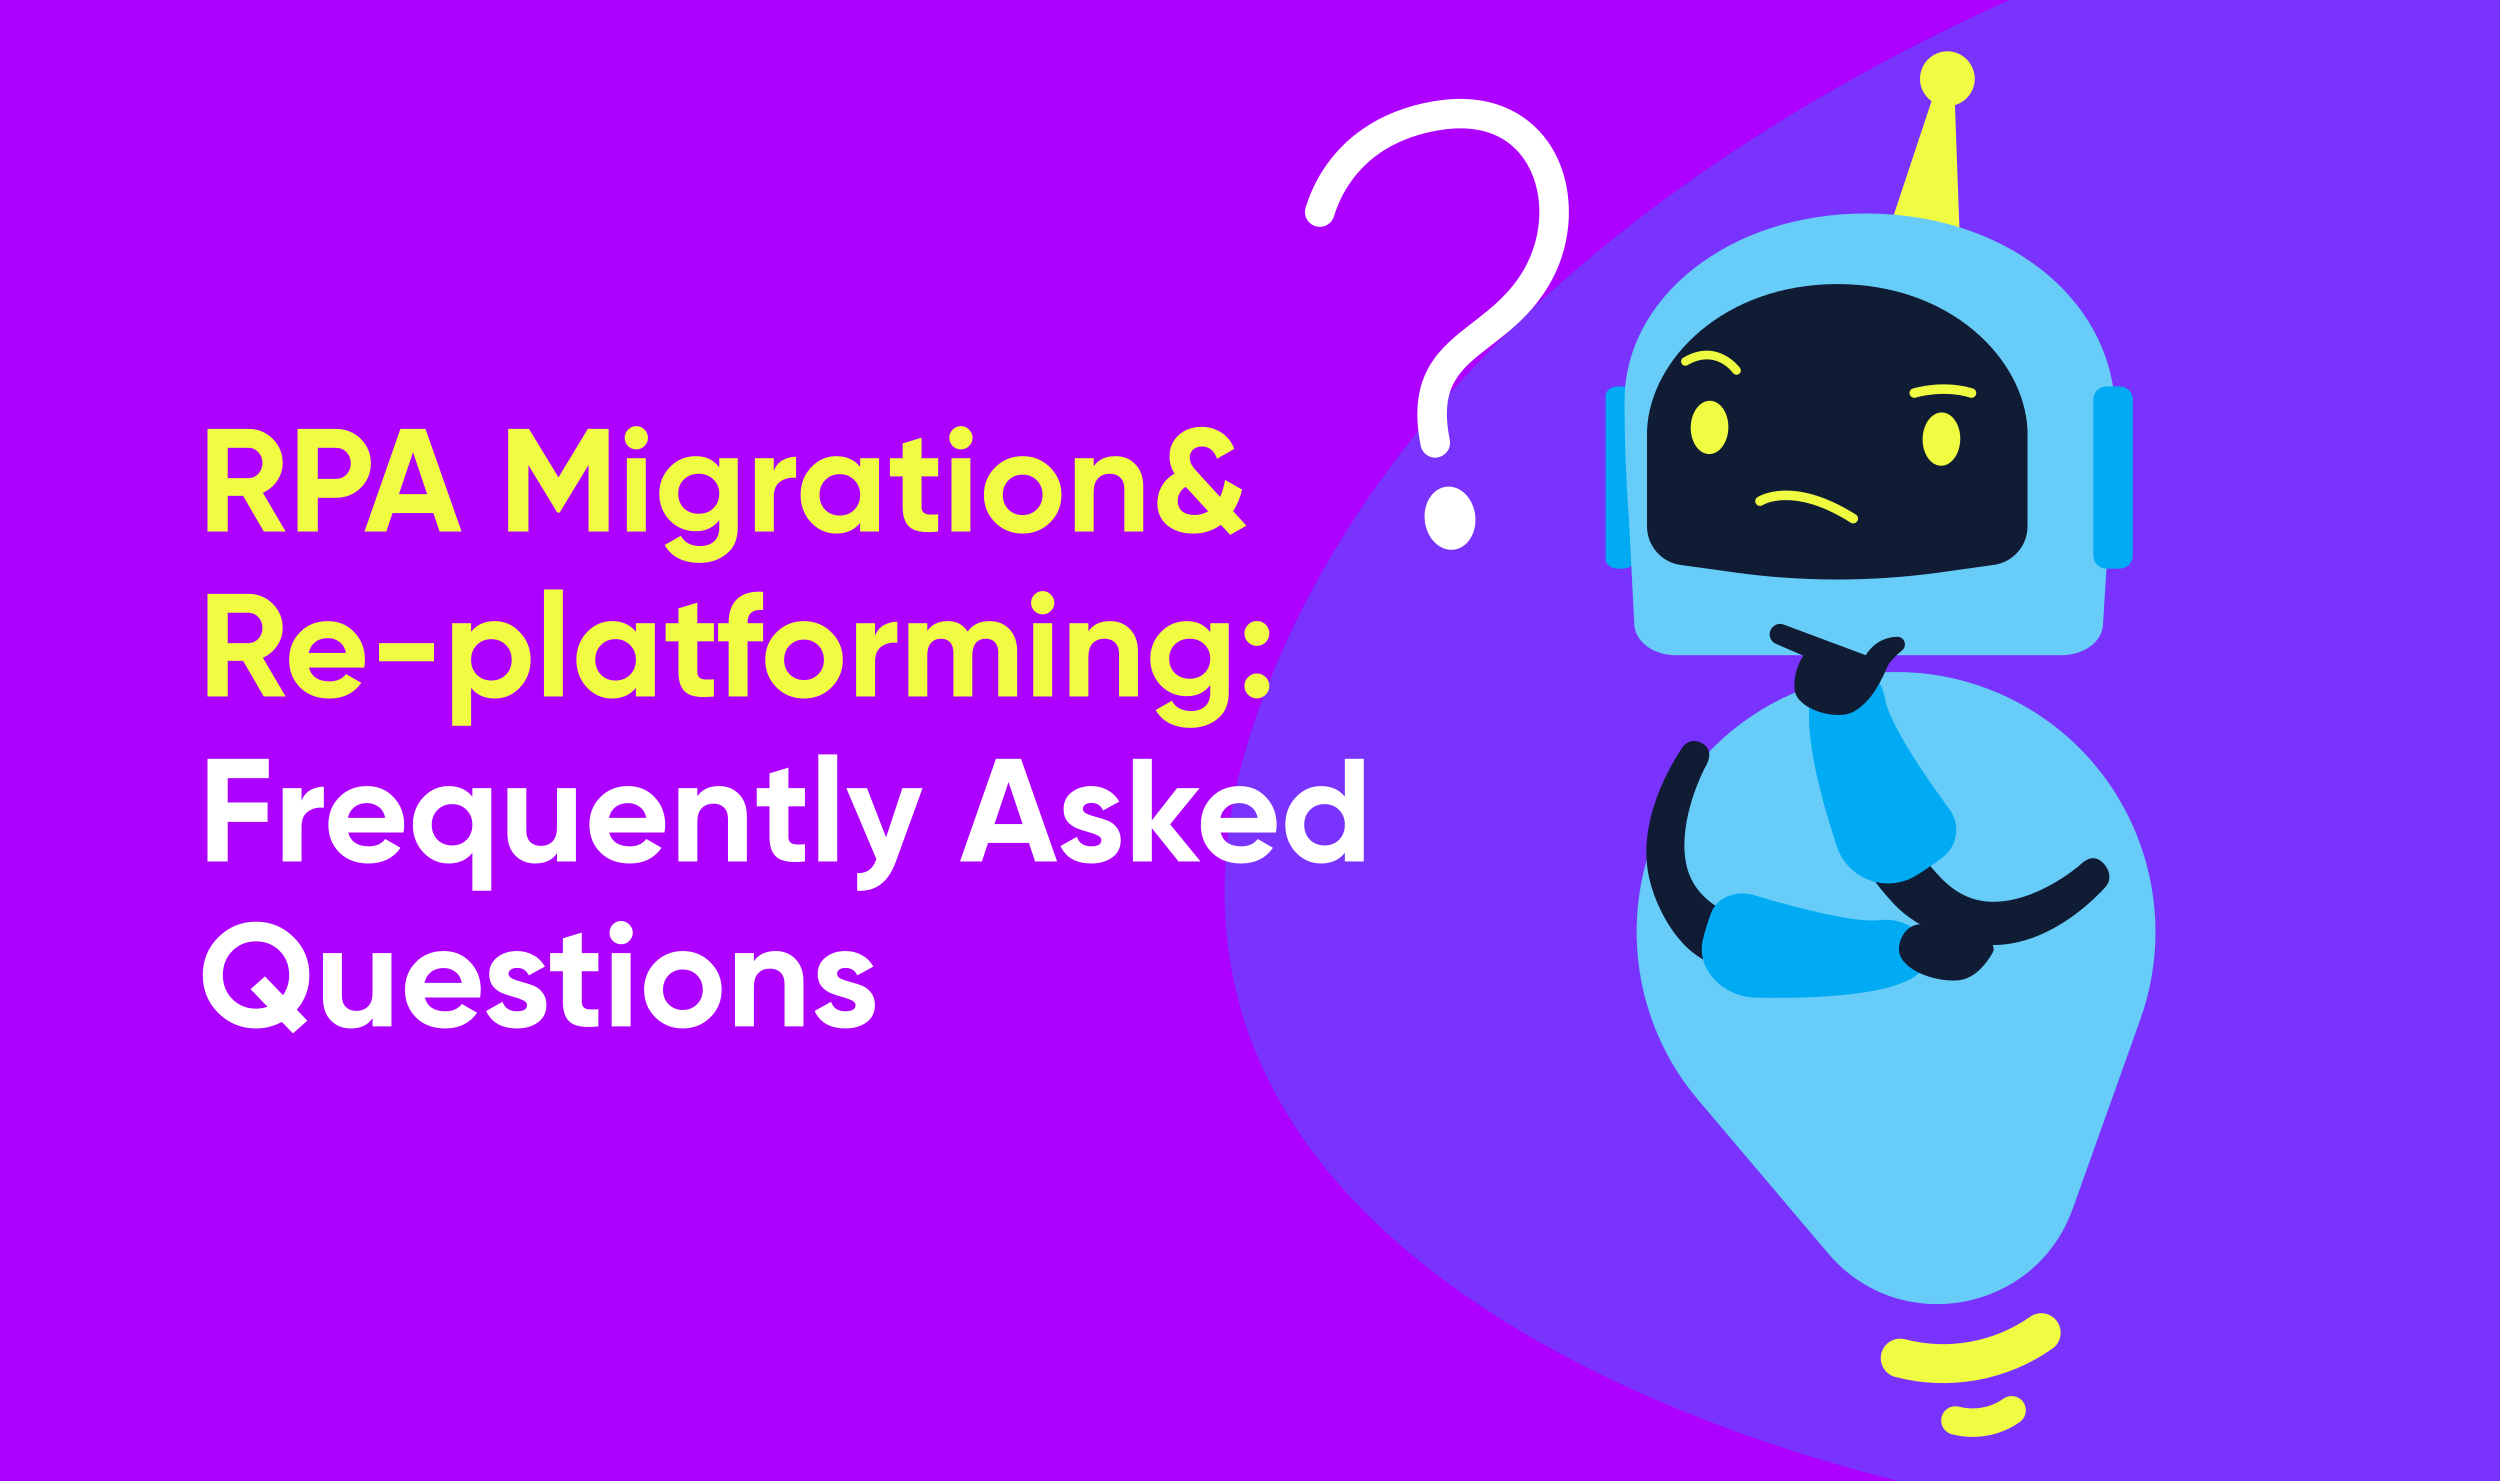 <svg width="682" height="404" viewBox="0 0 682 404" fill="none" xmlns="http://www.w3.org/2000/svg">
<rect x="0" y="0" width="682" height="404" fill="#333333" stroke="none"/>
<g clip-path="url(#clip0_194_29816)">
<rect width="682" height="404" fill="#AD00FF"/>
<path opacity="0.3" d="M344.5 190.5C400.5 42.1 592.833 -27 682 -43V414H570C471.5 401.333 288.5 338.9 344.5 190.5Z" fill="#01ABF4"/>
<path d="M71.96 145L66.32 135.28H62.12V145H56.6V117H67.8C70.387 117 72.587 117.907 74.4 119.72C76.213 121.533 77.12 123.72 77.12 126.28C77.12 128.013 76.627 129.627 75.64 131.12C74.653 132.587 73.347 133.693 71.72 134.44L77.92 145H71.96ZM62.12 122.16V130.44H67.8C68.84 130.44 69.733 130.04 70.48 129.24C71.227 128.413 71.6 127.427 71.6 126.28C71.6 125.133 71.227 124.16 70.48 123.36C69.733 122.56 68.84 122.16 67.8 122.16H62.12ZM91.61 117C94.304 117 96.57 117.907 98.41 119.72C100.25 121.533 101.17 123.76 101.17 126.4C101.17 129.04 100.25 131.267 98.41 133.08C96.57 134.893 94.304 135.8 91.61 135.8H86.69V145H81.17V117H91.61ZM91.61 130.64C92.784 130.64 93.757 130.24 94.53 129.44C95.304 128.613 95.69 127.6 95.69 126.4C95.69 125.173 95.304 124.16 94.53 123.36C93.757 122.56 92.784 122.16 91.61 122.16H86.69V130.64H91.61ZM119.913 145L118.233 139.96H107.073L105.393 145H99.433L109.233 117H116.073L125.913 145H119.913ZM108.833 134.8H116.513L112.673 123.36L108.833 134.8ZM166.031 117V145H160.551V126.84L152.671 139.84H152.031L144.151 126.88V145H138.631V117H144.311L152.351 130.24L160.351 117H166.031ZM173.568 122.6C172.715 122.6 171.968 122.293 171.328 121.68C170.715 121.04 170.408 120.293 170.408 119.44C170.408 118.587 170.715 117.84 171.328 117.2C171.968 116.56 172.715 116.24 173.568 116.24C174.448 116.24 175.195 116.56 175.808 117.2C176.448 117.84 176.768 118.587 176.768 119.44C176.768 120.293 176.448 121.04 175.808 121.68C175.195 122.293 174.448 122.6 173.568 122.6ZM171.008 145V125H176.168V145H171.008ZM196.211 125H201.251V144.04C201.251 147.133 200.225 149.493 198.171 151.12C196.145 152.747 193.691 153.56 190.811 153.56C188.651 153.56 186.745 153.147 185.091 152.32C183.465 151.493 182.211 150.28 181.331 148.68L185.731 146.16C186.745 148.027 188.491 148.96 190.971 148.96C192.598 148.96 193.878 148.533 194.811 147.68C195.745 146.827 196.211 145.613 196.211 144.04V141.88C194.691 143.907 192.558 144.92 189.811 144.92C186.985 144.92 184.611 143.933 182.691 141.96C180.798 139.96 179.851 137.533 179.851 134.68C179.851 131.853 180.811 129.44 182.731 127.44C184.651 125.44 187.011 124.44 189.811 124.44C192.558 124.44 194.691 125.453 196.211 127.48V125ZM186.571 138.64C187.638 139.653 188.985 140.16 190.611 140.16C192.238 140.16 193.571 139.653 194.611 138.64C195.678 137.6 196.211 136.28 196.211 134.68C196.211 133.107 195.678 131.813 194.611 130.8C193.571 129.76 192.238 129.24 190.611 129.24C188.985 129.24 187.638 129.76 186.571 130.8C185.531 131.813 185.011 133.107 185.011 134.68C185.011 136.28 185.531 137.6 186.571 138.64ZM211.09 128.44C211.57 127.16 212.357 126.2 213.45 125.56C214.57 124.92 215.81 124.6 217.17 124.6V130.36C215.597 130.173 214.184 130.493 212.93 131.32C211.704 132.147 211.09 133.52 211.09 135.44V145H205.93V125H211.09V128.44ZM234.646 125H239.806V145H234.646V142.64C233.099 144.587 230.926 145.56 228.126 145.56C225.459 145.56 223.166 144.547 221.246 142.52C219.353 140.467 218.406 137.96 218.406 135C218.406 132.04 219.353 129.547 221.246 127.52C223.166 125.467 225.459 124.44 228.126 124.44C230.926 124.44 233.099 125.413 234.646 127.36V125ZM225.126 139.08C226.166 140.12 227.486 140.64 229.086 140.64C230.686 140.64 232.006 140.12 233.046 139.08C234.113 138.013 234.646 136.653 234.646 135C234.646 133.347 234.113 132 233.046 130.96C232.006 129.893 230.686 129.36 229.086 129.36C227.486 129.36 226.166 129.893 225.126 130.96C224.086 132 223.566 133.347 223.566 135C223.566 136.653 224.086 138.013 225.126 139.08ZM255.925 129.96H251.405V138.28C251.405 138.973 251.578 139.48 251.925 139.8C252.272 140.12 252.778 140.307 253.445 140.36C254.112 140.387 254.938 140.373 255.925 140.32V145C252.378 145.4 249.872 145.067 248.405 144C246.965 142.933 246.245 141.027 246.245 138.28V129.96H242.765V125H246.245V120.96L251.405 119.4V125H255.925V129.96ZM262.123 122.6C261.27 122.6 260.523 122.293 259.883 121.68C259.27 121.04 258.963 120.293 258.963 119.44C258.963 118.587 259.27 117.84 259.883 117.2C260.523 116.56 261.27 116.24 262.123 116.24C263.003 116.24 263.75 116.56 264.363 117.2C265.003 117.84 265.323 118.587 265.323 119.44C265.323 120.293 265.003 121.04 264.363 121.68C263.75 122.293 263.003 122.6 262.123 122.6ZM259.563 145V125H264.723V145H259.563ZM286.486 142.52C284.433 144.547 281.926 145.56 278.966 145.56C276.006 145.56 273.499 144.547 271.446 142.52C269.419 140.467 268.406 137.96 268.406 135C268.406 132.04 269.419 129.547 271.446 127.52C273.499 125.467 276.006 124.44 278.966 124.44C281.926 124.44 284.433 125.467 286.486 127.52C288.539 129.547 289.566 132.04 289.566 135C289.566 137.96 288.539 140.467 286.486 142.52ZM275.086 138.96C276.126 140 277.419 140.52 278.966 140.52C280.513 140.52 281.806 140 282.846 138.96C283.886 137.92 284.406 136.6 284.406 135C284.406 133.4 283.886 132.08 282.846 131.04C281.806 130 280.513 129.48 278.966 129.48C277.419 129.48 276.126 130 275.086 131.04C274.073 132.08 273.566 133.4 273.566 135C273.566 136.6 274.073 137.92 275.086 138.96ZM304.316 124.44C306.503 124.44 308.303 125.173 309.716 126.64C311.156 128.107 311.876 130.133 311.876 132.72V145H306.716V133.36C306.716 132.027 306.356 131.013 305.636 130.32C304.916 129.6 303.956 129.24 302.756 129.24C301.423 129.24 300.356 129.653 299.556 130.48C298.756 131.307 298.356 132.547 298.356 134.2V145H293.196V125H298.356V127.24C299.609 125.373 301.596 124.44 304.316 124.44ZM340.002 143.4L335.602 145.92L333.042 143.16C330.882 144.76 328.375 145.56 325.522 145.56C322.642 145.56 320.282 144.813 318.442 143.32C316.629 141.8 315.722 139.773 315.722 137.24C315.722 135.587 316.122 134.053 316.922 132.64C317.722 131.227 318.882 130.08 320.402 129.2C319.495 127.76 319.042 126.2 319.042 124.52C319.042 122.147 319.869 120.213 321.522 118.72C323.175 117.2 325.269 116.44 327.802 116.44C329.802 116.44 331.589 116.96 333.162 118C334.762 119.013 335.949 120.493 336.722 122.44L332.002 125.16C331.229 122.92 329.855 121.8 327.882 121.8C326.922 121.8 326.122 122.08 325.482 122.64C324.869 123.2 324.562 123.907 324.562 124.76C324.562 125.507 324.735 126.187 325.082 126.8C325.455 127.413 326.042 128.147 326.842 129L332.842 135.56C333.429 134.307 333.882 132.76 334.202 130.92L338.842 133.56C338.335 135.72 337.522 137.68 336.402 139.44L340.002 143.4ZM325.882 140.48C327.269 140.48 328.509 140.147 329.602 139.48L323.562 132.92C323.509 132.867 323.482 132.827 323.482 132.8C322.015 133.707 321.282 135 321.282 136.68C321.282 137.827 321.669 138.747 322.442 139.44C323.242 140.133 324.389 140.48 325.882 140.48ZM71.96 190L66.32 180.28H62.12V190H56.6V162H67.8C70.387 162 72.587 162.907 74.4 164.72C76.213 166.533 77.12 168.72 77.12 171.28C77.12 173.013 76.627 174.627 75.64 176.12C74.653 177.587 73.347 178.693 71.72 179.44L77.92 190H71.96ZM62.12 167.16V175.44H67.8C68.84 175.44 69.733 175.04 70.48 174.24C71.227 173.413 71.6 172.427 71.6 171.28C71.6 170.133 71.227 169.16 70.48 168.36C69.733 167.56 68.84 167.16 67.8 167.16H62.12ZM84.275 182.12C84.968 184.627 86.848 185.88 89.915 185.88C91.888 185.88 93.381 185.213 94.395 183.88L98.555 186.28C96.581 189.133 93.675 190.56 89.835 190.56C86.528 190.56 83.875 189.56 81.875 187.56C79.875 185.56 78.875 183.04 78.875 180C78.875 176.987 79.861 174.48 81.835 172.48C83.808 170.453 86.341 169.44 89.435 169.44C92.368 169.44 94.781 170.453 96.675 172.48C98.595 174.507 99.555 177.013 99.555 180C99.555 180.667 99.488 181.373 99.355 182.12H84.275ZM84.195 178.12H94.395C94.101 176.76 93.488 175.747 92.555 175.08C91.648 174.413 90.608 174.08 89.435 174.08C88.048 174.08 86.901 174.44 85.995 175.16C85.088 175.853 84.488 176.84 84.195 178.12ZM103.397 180.4V175.44H118.397V180.4H103.397ZM134.992 169.44C137.686 169.44 139.979 170.467 141.872 172.52C143.792 174.547 144.752 177.04 144.752 180C144.752 182.96 143.792 185.467 141.872 187.52C139.979 189.547 137.686 190.56 134.992 190.56C132.192 190.56 130.032 189.587 128.512 187.64V198H123.352V170H128.512V172.36C130.032 170.413 132.192 169.44 134.992 169.44ZM130.072 184.08C131.112 185.12 132.432 185.64 134.032 185.64C135.632 185.64 136.952 185.12 137.992 184.08C139.059 183.013 139.592 181.653 139.592 180C139.592 178.347 139.059 177 137.992 175.96C136.952 174.893 135.632 174.36 134.032 174.36C132.432 174.36 131.112 174.893 130.072 175.96C129.032 177 128.512 178.347 128.512 180C128.512 181.653 129.032 183.013 130.072 184.08ZM148.391 190V160.8H153.551V190H148.391ZM173.474 170H178.634V190H173.474V187.64C171.927 189.587 169.754 190.56 166.954 190.56C164.287 190.56 161.994 189.547 160.074 187.52C158.181 185.467 157.234 182.96 157.234 180C157.234 177.04 158.181 174.547 160.074 172.52C161.994 170.467 164.287 169.44 166.954 169.44C169.754 169.44 171.927 170.413 173.474 172.36V170ZM163.954 184.08C164.994 185.12 166.314 185.64 167.914 185.64C169.514 185.64 170.834 185.12 171.874 184.08C172.941 183.013 173.474 181.653 173.474 180C173.474 178.347 172.941 177 171.874 175.96C170.834 174.893 169.514 174.36 167.914 174.36C166.314 174.36 164.994 174.893 163.954 175.96C162.914 177 162.394 178.347 162.394 180C162.394 181.653 162.914 183.013 163.954 184.08ZM194.753 174.96H190.233V183.28C190.233 183.973 190.406 184.48 190.753 184.8C191.1 185.12 191.606 185.307 192.273 185.36C192.94 185.387 193.766 185.373 194.753 185.32V190C191.206 190.4 188.7 190.067 187.233 189C185.793 187.933 185.073 186.027 185.073 183.28V174.96H181.593V170H185.073V165.96L190.233 164.4V170H194.753V174.96ZM208.175 166.4C205.348 166.187 203.935 167.32 203.935 169.8V170H208.175V174.96H203.935V190H198.775V174.96H195.895V170H198.775V169.8C198.775 166.973 199.561 164.827 201.135 163.36C202.708 161.893 205.055 161.253 208.175 161.44V166.4ZM226.838 187.52C224.784 189.547 222.278 190.56 219.318 190.56C216.358 190.56 213.851 189.547 211.798 187.52C209.771 185.467 208.757 182.96 208.757 180C208.757 177.04 209.771 174.547 211.798 172.52C213.851 170.467 216.358 169.44 219.318 169.44C222.278 169.44 224.784 170.467 226.838 172.52C228.891 174.547 229.918 177.04 229.918 180C229.918 182.96 228.891 185.467 226.838 187.52ZM215.438 183.96C216.478 185 217.771 185.52 219.318 185.52C220.864 185.52 222.158 185 223.198 183.96C224.238 182.92 224.758 181.6 224.758 180C224.758 178.4 224.238 177.08 223.198 176.04C222.158 175 220.864 174.48 219.318 174.48C217.771 174.48 216.478 175 215.438 176.04C214.424 177.08 213.918 178.4 213.918 180C213.918 181.6 214.424 182.92 215.438 183.96ZM238.708 173.44C239.188 172.16 239.974 171.2 241.068 170.56C242.188 169.92 243.428 169.6 244.788 169.6V175.36C243.214 175.173 241.801 175.493 240.548 176.32C239.321 177.147 238.708 178.52 238.708 180.44V190H233.548V170H238.708V173.44ZM269.925 169.44C272.219 169.44 274.045 170.187 275.405 171.68C276.792 173.173 277.485 175.173 277.485 177.68V190H272.325V178.04C272.325 176.84 272.032 175.907 271.445 175.24C270.859 174.573 270.032 174.24 268.965 174.24C267.792 174.24 266.872 174.627 266.205 175.4C265.565 176.173 265.245 177.293 265.245 178.76V190H260.085V178.04C260.085 176.84 259.792 175.907 259.205 175.24C258.619 174.573 257.792 174.24 256.725 174.24C255.579 174.24 254.659 174.627 253.965 175.4C253.299 176.173 252.965 177.293 252.965 178.76V190H247.805V170H252.965V172.12C254.165 170.333 256.019 169.44 258.525 169.44C260.979 169.44 262.792 170.4 263.965 172.32C265.299 170.4 267.285 169.44 269.925 169.44ZM284.428 167.6C283.574 167.6 282.828 167.293 282.188 166.68C281.574 166.04 281.268 165.293 281.268 164.44C281.268 163.587 281.574 162.84 282.188 162.2C282.828 161.56 283.574 161.24 284.428 161.24C285.308 161.24 286.054 161.56 286.668 162.2C287.308 162.84 287.628 163.587 287.628 164.44C287.628 165.293 287.308 166.04 286.668 166.68C286.054 167.293 285.308 167.6 284.428 167.6ZM281.868 190V170H287.028V190H281.868ZM302.871 169.44C305.057 169.44 306.857 170.173 308.271 171.64C309.711 173.107 310.431 175.133 310.431 177.72V190H305.271V178.36C305.271 177.027 304.911 176.013 304.191 175.32C303.471 174.6 302.511 174.24 301.311 174.24C299.977 174.24 298.911 174.653 298.111 175.48C297.311 176.307 296.911 177.547 296.911 179.2V190H291.751V170H296.911V172.24C298.164 170.373 300.151 169.44 302.871 169.44ZM330.157 170H335.197V189.04C335.197 192.133 334.17 194.493 332.117 196.12C330.09 197.747 327.637 198.56 324.757 198.56C322.597 198.56 320.69 198.147 319.037 197.32C317.41 196.493 316.157 195.28 315.277 193.68L319.677 191.16C320.69 193.027 322.437 193.96 324.917 193.96C326.543 193.96 327.823 193.533 328.757 192.68C329.69 191.827 330.157 190.613 330.157 189.04V186.88C328.637 188.907 326.503 189.92 323.757 189.92C320.93 189.92 318.557 188.933 316.637 186.96C314.743 184.96 313.797 182.533 313.797 179.68C313.797 176.853 314.757 174.44 316.677 172.44C318.597 170.44 320.957 169.44 323.757 169.44C326.503 169.44 328.637 170.453 330.157 172.48V170ZM320.517 183.64C321.583 184.653 322.93 185.16 324.557 185.16C326.183 185.16 327.517 184.653 328.557 183.64C329.623 182.6 330.157 181.28 330.157 179.68C330.157 178.107 329.623 176.813 328.557 175.8C327.517 174.76 326.183 174.24 324.557 174.24C322.93 174.24 321.583 174.76 320.517 175.8C319.477 176.813 318.957 178.107 318.957 179.68C318.957 181.28 319.477 182.6 320.517 183.64ZM345.276 175.2C344.609 175.867 343.809 176.2 342.876 176.2C341.942 176.2 341.142 175.867 340.476 175.2C339.809 174.533 339.476 173.733 339.476 172.8C339.476 171.867 339.809 171.067 340.476 170.4C341.142 169.733 341.942 169.4 342.876 169.4C343.809 169.4 344.609 169.733 345.276 170.4C345.942 171.067 346.276 171.867 346.276 172.8C346.276 173.733 345.942 174.533 345.276 175.2ZM345.276 189.52C344.609 190.187 343.809 190.52 342.876 190.52C341.942 190.52 341.142 190.187 340.476 189.52C339.809 188.853 339.476 188.053 339.476 187.12C339.476 186.187 339.809 185.387 340.476 184.72C341.142 184.053 341.942 183.72 342.876 183.72C343.809 183.72 344.609 184.053 345.276 184.72C345.942 185.387 346.276 186.187 346.276 187.12C346.276 188.053 345.942 188.853 345.276 189.52Z" fill="#EFFC41"/>
<path d="M73.32 212.28H62.12V218.92H73V224.2H62.12V235H56.6V207H73.32V212.28ZM82.262 218.44C82.742 217.16 83.529 216.2 84.622 215.56C85.742 214.92 86.982 214.6 88.342 214.6V220.36C86.769 220.173 85.356 220.493 84.102 221.32C82.876 222.147 82.262 223.52 82.262 225.44V235H77.102V215H82.262V218.44ZM94.978 227.12C95.671 229.627 97.551 230.88 100.618 230.88C102.591 230.88 104.084 230.213 105.098 228.88L109.258 231.28C107.284 234.133 104.378 235.56 100.538 235.56C97.231 235.56 94.578 234.56 92.578 232.56C90.578 230.56 89.578 228.04 89.578 225C89.578 221.987 90.564 219.48 92.538 217.48C94.511 215.453 97.044 214.44 100.138 214.44C103.071 214.44 105.484 215.453 107.378 217.48C109.298 219.507 110.258 222.013 110.258 225C110.258 225.667 110.191 226.373 110.058 227.12H94.978ZM94.898 223.12H105.098C104.804 221.76 104.191 220.747 103.258 220.08C102.351 219.413 101.311 219.08 100.138 219.08C98.751 219.08 97.605 219.44 96.698 220.16C95.791 220.853 95.191 221.84 94.898 223.12ZM128.864 215H134.024V243H128.864V232.64C127.344 234.587 125.184 235.56 122.384 235.56C119.69 235.56 117.384 234.547 115.464 232.52C113.57 230.467 112.624 227.96 112.624 225C112.624 222.04 113.57 219.547 115.464 217.52C117.384 215.467 119.69 214.44 122.384 214.44C125.184 214.44 127.344 215.413 128.864 217.36V215ZM119.344 229.08C120.41 230.12 121.744 230.64 123.344 230.64C124.944 230.64 126.264 230.12 127.304 229.08C128.344 228.013 128.864 226.653 128.864 225C128.864 223.347 128.344 222 127.304 220.96C126.264 219.893 124.944 219.36 123.344 219.36C121.744 219.36 120.41 219.893 119.344 220.96C118.304 222 117.784 223.347 117.784 225C117.784 226.653 118.304 228.013 119.344 229.08ZM151.943 215H157.103V235H151.943V232.76C150.689 234.627 148.703 235.56 145.983 235.56C143.796 235.56 141.983 234.827 140.543 233.36C139.129 231.893 138.423 229.867 138.423 227.28V215H143.583V226.64C143.583 227.973 143.943 229 144.663 229.72C145.383 230.413 146.343 230.76 147.543 230.76C148.876 230.76 149.943 230.347 150.743 229.52C151.543 228.693 151.943 227.453 151.943 225.8V215ZM166.189 227.12C166.882 229.627 168.762 230.88 171.829 230.88C173.802 230.88 175.295 230.213 176.309 228.88L180.469 231.28C178.495 234.133 175.589 235.56 171.749 235.56C168.442 235.56 165.789 234.56 163.789 232.56C161.789 230.56 160.789 228.04 160.789 225C160.789 221.987 161.775 219.48 163.749 217.48C165.722 215.453 168.255 214.44 171.349 214.44C174.282 214.44 176.695 215.453 178.589 217.48C180.509 219.507 181.469 222.013 181.469 225C181.469 225.667 181.402 226.373 181.269 227.12H166.189ZM166.109 223.12H176.309C176.015 221.76 175.402 220.747 174.469 220.08C173.562 219.413 172.522 219.08 171.349 219.08C169.962 219.08 168.815 219.44 167.909 220.16C167.002 220.853 166.402 221.84 166.109 223.12ZM196.191 214.44C198.378 214.44 200.178 215.173 201.591 216.64C203.031 218.107 203.751 220.133 203.751 222.72V235H198.591V223.36C198.591 222.027 198.231 221.013 197.511 220.32C196.791 219.6 195.831 219.24 194.631 219.24C193.298 219.24 192.231 219.653 191.431 220.48C190.631 221.307 190.231 222.547 190.231 224.2V235H185.071V215H190.231V217.24C191.484 215.373 193.471 214.44 196.191 214.44ZM219.597 219.96H215.077V228.28C215.077 228.973 215.25 229.48 215.597 229.8C215.944 230.12 216.45 230.307 217.117 230.36C217.784 230.387 218.61 230.373 219.597 230.32V235C216.05 235.4 213.544 235.067 212.077 234C210.637 232.933 209.917 231.027 209.917 228.28V219.96H206.437V215H209.917V210.96L215.077 209.4V215H219.597V219.96ZM223.235 235V205.8H228.395V235H223.235ZM246.158 215H251.678L244.398 235C243.358 237.88 241.971 239.96 240.238 241.24C238.531 242.547 236.398 243.133 233.838 243V238.2C235.224 238.227 236.318 237.933 237.118 237.32C237.944 236.707 238.598 235.72 239.078 234.36L230.878 215H236.518L241.718 228.44L246.158 215ZM282.373 235L280.693 229.96H269.533L267.853 235H261.893L271.693 207H278.533L288.373 235H282.373ZM271.293 224.8H278.973L275.133 213.36L271.293 224.8ZM295.417 220.68C295.417 221.213 295.764 221.653 296.457 222C297.177 222.32 298.044 222.613 299.057 222.88C300.07 223.12 301.084 223.44 302.097 223.84C303.11 224.213 303.964 224.853 304.657 225.76C305.377 226.667 305.737 227.8 305.737 229.16C305.737 231.213 304.964 232.8 303.417 233.92C301.897 235.013 299.99 235.56 297.697 235.56C293.59 235.56 290.79 233.973 289.297 230.8L293.777 228.28C294.364 230.013 295.67 230.88 297.697 230.88C299.537 230.88 300.457 230.307 300.457 229.16C300.457 228.627 300.097 228.2 299.377 227.88C298.684 227.533 297.83 227.227 296.817 226.96C295.804 226.693 294.79 226.36 293.777 225.96C292.764 225.56 291.897 224.933 291.177 224.08C290.484 223.2 290.137 222.107 290.137 220.8C290.137 218.827 290.857 217.28 292.297 216.16C293.764 215.013 295.577 214.44 297.737 214.44C299.364 214.44 300.844 214.813 302.177 215.56C303.51 216.28 304.564 217.32 305.337 218.68L300.937 221.08C300.297 219.72 299.23 219.04 297.737 219.04C297.07 219.04 296.51 219.187 296.057 219.48C295.63 219.773 295.417 220.173 295.417 220.68ZM327.495 235H321.495L314.215 225.92V235H309.055V207H314.215V223.8L321.095 215H327.255L319.215 224.88L327.495 235ZM332.986 227.12C333.679 229.627 335.559 230.88 338.626 230.88C340.599 230.88 342.092 230.213 343.106 228.88L347.266 231.28C345.292 234.133 342.386 235.56 338.546 235.56C335.239 235.56 332.586 234.56 330.586 232.56C328.586 230.56 327.586 228.04 327.586 225C327.586 221.987 328.572 219.48 330.546 217.48C332.519 215.453 335.052 214.44 338.146 214.44C341.079 214.44 343.492 215.453 345.386 217.48C347.306 219.507 348.266 222.013 348.266 225C348.266 225.667 348.199 226.373 348.066 227.12H332.986ZM332.906 223.12H343.106C342.812 221.76 342.199 220.747 341.266 220.08C340.359 219.413 339.319 219.08 338.146 219.08C336.759 219.08 335.612 219.44 334.706 220.16C333.799 220.853 333.199 221.84 332.906 223.12ZM366.872 207H372.032V235H366.872V232.64C365.352 234.587 363.192 235.56 360.392 235.56C357.698 235.56 355.392 234.547 353.472 232.52C351.578 230.467 350.632 227.96 350.632 225C350.632 222.04 351.578 219.547 353.472 217.52C355.392 215.467 357.698 214.44 360.392 214.44C363.192 214.44 365.352 215.413 366.872 217.36V207ZM357.352 229.08C358.418 230.12 359.752 230.64 361.352 230.64C362.952 230.64 364.272 230.12 365.312 229.08C366.352 228.013 366.872 226.653 366.872 225C366.872 223.347 366.352 222 365.312 220.96C364.272 219.893 362.952 219.36 361.352 219.36C359.752 219.36 358.418 219.893 357.352 220.96C356.312 222 355.792 223.347 355.792 225C355.792 226.653 356.312 228.013 357.352 229.08ZM84.4 266C84.4 269.627 83.253 272.773 80.96 275.44L83.84 278.44L79.92 281.92L76.88 278.76C74.72 279.96 72.373 280.56 69.84 280.56C65.813 280.56 62.387 279.16 59.56 276.36C56.733 273.533 55.32 270.08 55.32 266C55.32 261.92 56.733 258.48 59.56 255.68C62.387 252.853 65.813 251.44 69.84 251.44C73.867 251.44 77.293 252.853 80.12 255.68C82.973 258.48 84.4 261.92 84.4 266ZM69.84 275.16C70.88 275.16 71.92 274.987 72.96 274.64L68.36 269.84L72.28 266.36L77.2 271.48C78.32 269.88 78.88 268.053 78.88 266C78.88 263.333 78.013 261.133 76.28 259.4C74.547 257.667 72.4 256.8 69.84 256.8C67.28 256.8 65.133 257.667 63.4 259.4C61.667 261.133 60.8 263.333 60.8 266C60.8 268.64 61.667 270.827 63.4 272.56C65.133 274.293 67.28 275.16 69.84 275.16ZM101.63 260H106.79V280H101.63V277.76C100.377 279.627 98.39 280.56 95.67 280.56C93.484 280.56 91.67 279.827 90.23 278.36C88.817 276.893 88.11 274.867 88.11 272.28V260H93.27V271.64C93.27 272.973 93.63 274 94.35 274.72C95.07 275.413 96.03 275.76 97.23 275.76C98.564 275.76 99.63 275.347 100.43 274.52C101.23 273.693 101.63 272.453 101.63 270.8V260ZM115.876 272.12C116.57 274.627 118.45 275.88 121.516 275.88C123.49 275.88 124.983 275.213 125.996 273.88L130.156 276.28C128.183 279.133 125.276 280.56 121.436 280.56C118.13 280.56 115.476 279.56 113.476 277.56C111.476 275.56 110.476 273.04 110.476 270C110.476 266.987 111.463 264.48 113.436 262.48C115.41 260.453 117.943 259.44 121.036 259.44C123.97 259.44 126.383 260.453 128.276 262.48C130.196 264.507 131.156 267.013 131.156 270C131.156 270.667 131.09 271.373 130.956 272.12H115.876ZM115.796 268.12H125.996C125.703 266.76 125.09 265.747 124.156 265.08C123.25 264.413 122.21 264.08 121.036 264.08C119.65 264.08 118.503 264.44 117.596 265.16C116.69 265.853 116.09 266.84 115.796 268.12ZM138.737 265.68C138.737 266.213 139.084 266.653 139.777 267C140.497 267.32 141.364 267.613 142.377 267.88C143.391 268.12 144.404 268.44 145.417 268.84C146.431 269.213 147.284 269.853 147.977 270.76C148.697 271.667 149.057 272.8 149.057 274.16C149.057 276.213 148.284 277.8 146.737 278.92C145.217 280.013 143.311 280.56 141.017 280.56C136.911 280.56 134.111 278.973 132.617 275.8L137.097 273.28C137.684 275.013 138.991 275.88 141.017 275.88C142.857 275.88 143.777 275.307 143.777 274.16C143.777 273.627 143.417 273.2 142.697 272.88C142.004 272.533 141.151 272.227 140.137 271.96C139.124 271.693 138.111 271.36 137.097 270.96C136.084 270.56 135.217 269.933 134.497 269.08C133.804 268.2 133.457 267.107 133.457 265.8C133.457 263.827 134.177 262.28 135.617 261.16C137.084 260.013 138.897 259.44 141.057 259.44C142.684 259.44 144.164 259.813 145.497 260.56C146.831 261.28 147.884 262.32 148.657 263.68L144.257 266.08C143.617 264.72 142.551 264.04 141.057 264.04C140.391 264.04 139.831 264.187 139.377 264.48C138.951 264.773 138.737 265.173 138.737 265.68ZM163.23 264.96H158.71V273.28C158.71 273.973 158.883 274.48 159.23 274.8C159.576 275.12 160.083 275.307 160.75 275.36C161.416 275.387 162.243 275.373 163.23 275.32V280C159.683 280.4 157.176 280.067 155.71 279C154.27 277.933 153.55 276.027 153.55 273.28V264.96H150.07V260H153.55V255.96L158.71 254.4V260H163.23V264.96ZM169.428 257.6C168.574 257.6 167.828 257.293 167.188 256.68C166.574 256.04 166.268 255.293 166.268 254.44C166.268 253.587 166.574 252.84 167.188 252.2C167.828 251.56 168.574 251.24 169.428 251.24C170.308 251.24 171.054 251.56 171.668 252.2C172.308 252.84 172.628 253.587 172.628 254.44C172.628 255.293 172.308 256.04 171.668 256.68C171.054 257.293 170.308 257.6 169.428 257.6ZM166.868 280V260H172.028V280H166.868ZM193.791 277.52C191.737 279.547 189.231 280.56 186.271 280.56C183.311 280.56 180.804 279.547 178.751 277.52C176.724 275.467 175.711 272.96 175.711 270C175.711 267.04 176.724 264.547 178.751 262.52C180.804 260.467 183.311 259.44 186.271 259.44C189.231 259.44 191.737 260.467 193.791 262.52C195.844 264.547 196.871 267.04 196.871 270C196.871 272.96 195.844 275.467 193.791 277.52ZM182.391 273.96C183.431 275 184.724 275.52 186.271 275.52C187.817 275.52 189.111 275 190.151 273.96C191.191 272.92 191.711 271.6 191.711 270C191.711 268.4 191.191 267.08 190.151 266.04C189.111 265 187.817 264.48 186.271 264.48C184.724 264.48 183.431 265 182.391 266.04C181.377 267.08 180.871 268.4 180.871 270C180.871 271.6 181.377 272.92 182.391 273.96ZM211.621 259.44C213.807 259.44 215.607 260.173 217.021 261.64C218.461 263.107 219.181 265.133 219.181 267.72V280H214.021V268.36C214.021 267.027 213.661 266.013 212.941 265.32C212.221 264.6 211.261 264.24 210.061 264.24C208.727 264.24 207.661 264.653 206.861 265.48C206.061 266.307 205.661 267.547 205.661 269.2V280H200.501V260H205.661V262.24C206.914 260.373 208.901 259.44 211.621 259.44ZM228.347 265.68C228.347 266.213 228.693 266.653 229.387 267C230.107 267.32 230.973 267.613 231.987 267.88C233 268.12 234.013 268.44 235.027 268.84C236.04 269.213 236.893 269.853 237.587 270.76C238.307 271.667 238.667 272.8 238.667 274.16C238.667 276.213 237.893 277.8 236.347 278.92C234.827 280.013 232.92 280.56 230.627 280.56C226.52 280.56 223.72 278.973 222.227 275.8L226.707 273.28C227.293 275.013 228.6 275.88 230.627 275.88C232.467 275.88 233.387 275.307 233.387 274.16C233.387 273.627 233.027 273.2 232.307 272.88C231.613 272.533 230.76 272.227 229.747 271.96C228.733 271.693 227.72 271.36 226.707 270.96C225.693 270.56 224.827 269.933 224.107 269.08C223.413 268.2 223.067 267.107 223.067 265.8C223.067 263.827 223.787 262.28 225.227 261.16C226.693 260.013 228.507 259.44 230.667 259.44C232.293 259.44 233.773 259.813 235.107 260.56C236.44 261.28 237.493 262.32 238.267 263.68L233.867 266.08C233.227 264.72 232.16 264.04 230.667 264.04C230 264.04 229.44 264.187 228.987 264.48C228.56 264.773 228.347 265.173 228.347 265.68Z" fill="white"/>
<g clip-path="url(#clip1_194_29816)">
<path d="M565.43 329.755L583.877 278.109C595.115 246.621 582.864 211.521 554.476 193.936C523.637 174.817 483.351 182.157 461.206 210.955C440.804 237.439 441.675 274.592 463.279 300.085L498.711 341.912C518.195 364.949 555.277 358.175 565.43 329.755Z" fill="#67CDF8"/>
<path d="M539.445 376.468C531.929 377.837 524.391 377.554 517.04 375.642C514.213 374.91 512.517 372.007 513.247 369.151C513.978 366.318 516.875 364.619 519.726 365.351C525.569 366.885 531.553 367.097 537.537 366.011C543.45 364.926 548.939 362.636 553.816 359.213C556.219 357.538 559.517 358.104 561.19 360.512C562.862 362.919 562.297 366.224 559.894 367.9C553.769 372.219 546.889 375.099 539.445 376.468Z" fill="#EFFC41"/>
<path d="M542.154 391.623C538.903 392.213 535.628 392.095 532.448 391.269C530.375 390.726 529.126 388.601 529.668 386.524C530.21 384.447 532.33 383.196 534.403 383.739C536.477 384.282 538.62 384.353 540.741 383.975C542.861 383.597 544.816 382.771 546.536 381.544C548.303 380.316 550.73 380.741 551.955 382.488C553.18 384.258 552.756 386.689 551.012 387.917C548.35 389.805 545.358 391.056 542.154 391.623Z" fill="#EFFC41"/>
<path d="M438 152.534C438 153.974 439.508 155.13 441.369 155.13H442.641C444.502 155.13 446.01 153.974 446.01 152.534V108.016C446.01 106.576 444.502 105.419 442.641 105.419H441.369C439.508 105.419 438 106.576 438 108.016V152.534Z" fill="#01ABF4"/>
<path d="M538.691 22.12C538.29 26.628 534.05 29.744 529.644 28.8C525.992 27.997 523.472 24.575 523.801 20.845C524.202 16.337 528.443 13.221 532.848 14.165C536.476 14.968 538.997 18.414 538.691 22.12Z" fill="#EFFC41"/>
<path d="M535.251 82.146L510.09 78.322L529.055 21.152L533.06 21.766L535.251 82.146Z" fill="#EFFC41"/>
<path d="M576.998 111.014C575.726 80.847 546.489 58.234 508.983 58.234C471.454 58.234 443.183 81.414 443.183 109.22C443.159 127.631 444.314 140.33 444.314 140.566L445.822 170.025C445.822 174.84 450.863 178.735 457.059 178.735H508.96H562.486C568.705 178.735 573.723 174.84 573.723 170.025C573.723 170.025 574.783 151.566 575.749 139.811C576.739 128.056 576.998 117.812 576.998 111.014Z" fill="#67CDF8"/>
<path d="M543.968 154.092C549.222 153.36 553.109 148.875 553.109 143.564V117.67C553.109 117.481 553.085 117.293 553.085 117.104C552.167 98.079 532.33 77.496 501.209 77.496C470.252 77.496 450.25 98.079 449.332 117.104C449.308 117.293 449.308 117.481 449.308 117.67V143.588C449.308 148.899 453.219 153.384 458.449 154.115L473.079 156.145C491.738 158.742 510.656 158.742 529.314 156.145L543.968 154.092Z" fill="#101B34"/>
<path d="M581.827 109.007V151.542C581.827 153.525 580.225 155.13 578.247 155.13H574.642C572.663 155.13 571.061 153.525 571.061 151.542V109.007C571.061 107.025 572.663 105.419 574.642 105.419H578.247C580.225 105.419 581.827 107.025 581.827 109.007Z" fill="#01ABF4"/>
<path d="M534.756 119.899C534.841 115.885 532.612 112.581 529.776 112.521C526.94 112.46 524.572 115.665 524.486 119.679C524.4 123.693 526.63 126.997 529.465 127.058C532.301 127.119 534.67 123.914 534.756 119.899Z" fill="#EFFC41"/>
<path d="M471.497 116.712C471.583 112.698 469.354 109.394 466.518 109.333C463.682 109.273 461.313 112.478 461.228 116.492C461.142 120.506 463.371 123.81 466.207 123.871C469.043 123.932 471.411 120.727 471.497 116.712Z" fill="#EFFC41"/>
<path d="M473.716 102.233C473.951 102.233 474.187 102.162 474.399 102.021C474.941 101.643 475.058 100.911 474.681 100.392C474.611 100.298 468.65 92.013 459.18 97.583C458.614 97.914 458.426 98.645 458.756 99.188C459.085 99.755 459.816 99.944 460.358 99.613C467.944 95.152 472.538 101.478 472.726 101.738C472.985 102.044 473.339 102.233 473.716 102.233Z" fill="#EFFC41"/>
<path d="M481.113 269.021C474.988 267.322 468.698 264.655 462.831 260.618C456.07 255.968 450.91 245.866 449.544 237.746C446.811 221.246 458.261 205.03 458.685 204.298C460.334 201.537 463.114 201.749 464.81 203.094C466.907 204.747 466.648 206.824 465.022 209.586C464.905 209.798 457.884 223.182 459.839 234.866C460.687 239.894 463.255 243.836 467.661 246.88C487.191 260.359 513.554 255.685 513.813 255.638C516.687 255.118 519.255 257.266 519.538 260.453C519.82 263.64 517.724 266.661 514.873 267.18C513.954 267.369 498.759 273.931 481.113 269.021Z" fill="#101B34"/>
<path d="M503.894 228.139C507.169 234.606 511.41 241.121 516.946 246.904C523.307 253.584 534.686 257.644 543.12 257.809C560.224 258.14 573.441 242.915 574.053 242.325C576.385 240.059 575.443 237.038 573.676 235.362C571.509 233.308 569.483 233.922 567.15 236.188C566.985 236.353 555.442 246.267 543.309 246.007C538.079 245.889 533.508 243.718 529.338 239.351C510.939 220.042 508.842 190.23 508.818 189.923C508.606 186.666 505.826 184.211 502.575 184.4C499.324 184.612 496.874 187.398 497.062 190.655C497.109 191.694 494.494 209.515 503.894 228.139Z" fill="#101B34"/>
<path d="M529.974 233.851C527.807 235.503 525.286 237.297 522.624 238.902C514.567 243.741 504.083 239.894 501.115 230.971C496.874 218.225 491.573 199.058 494.165 188.649C497.322 175.95 512.47 179.891 514.166 190.395C515.321 197.477 525.38 212.064 531.812 220.774C534.875 224.905 534.074 230.735 529.974 233.851Z" fill="#01ABF4"/>
<path d="M466.789 249.052C465.964 251.271 465.14 253.796 464.527 256.416C462.69 264.324 469.805 271.995 479.181 272.161C492.563 272.42 512.305 271.901 521.187 267.086C532.024 261.232 523.26 249.713 512.823 251.011C505.803 251.884 488.746 247.282 478.427 244.189C473.527 242.726 468.344 244.874 466.789 249.052Z" fill="#01ABF4"/>
<path d="M518.054 258.352C517.394 264.159 527.383 268.006 534.168 267.44C538.762 267.062 542.013 262.672 543.591 259.91C544.298 258.706 543.662 257.148 542.296 256.818C541.236 256.535 539.798 256.251 537.867 256.015C532.66 255.378 528.396 254.741 526.016 252.852C523.637 250.964 518.69 252.829 518.054 258.352Z" fill="#101B34"/>
<path d="M505.379 194.29C510.962 191.434 513.695 184.447 515.038 181.591C515.65 180.293 517.299 178.735 518.901 177.413C520.433 176.162 519.514 173.636 517.512 173.707C514.779 173.801 511.457 174.864 508.96 178.735L486.579 170.379C485.071 169.812 483.398 170.638 482.903 172.173C482.456 173.565 483.139 175.076 484.482 175.643L491.95 178.876C491.95 178.876 489.099 182.7 489.571 188.129C490.065 193.558 500.902 196.556 505.379 194.29Z" fill="#101B34"/>
<path d="M505.543 142.785C505.308 142.785 505.072 142.714 504.86 142.573C489.123 132.588 480.901 137.757 480.83 137.805C480.241 138.206 479.44 138.017 479.039 137.427C478.639 136.837 478.827 136.011 479.416 135.633C479.817 135.373 489.123 129.52 506.274 140.378C506.886 140.755 507.051 141.558 506.674 142.172C506.391 142.573 505.967 142.785 505.543 142.785Z" fill="#EFFC41"/>
<path d="M522.223 108.536C521.658 108.536 521.163 108.182 520.975 107.615C520.763 106.931 521.139 106.199 521.823 105.986C522.152 105.892 530.092 103.484 538.22 105.986C538.903 106.199 539.28 106.931 539.068 107.615C538.856 108.3 538.125 108.677 537.442 108.465C530.068 106.199 522.647 108.441 522.577 108.465C522.482 108.512 522.365 108.536 522.223 108.536Z" fill="#EFFC41"/>
</g>
<g clip-path="url(#clip2_194_29816)">
<path d="M391.538 124.849C389.643 124.849 387.954 123.522 387.573 121.612C383.681 101.972 392.859 94.857 401.758 87.975C406.722 84.141 411.847 80.16 415.665 73.628C421.348 63.889 421.363 51.437 415.694 43.33C410.907 36.477 402.904 33.78 392.551 35.53C381.493 37.396 373.196 42.426 367.91 50.46C365.766 53.697 364.561 56.846 363.886 59.062C363.328 60.9 361.522 62.081 359.598 61.862C357.087 61.57 355.442 59.106 356.162 56.686C356.999 53.93 358.438 50.256 360.905 46.407C363.783 41.931 367.469 38.14 371.874 35.107C377.308 31.374 383.799 28.852 391.185 27.598C398.116 26.432 404.387 26.898 409.864 28.998C414.901 30.937 419.219 34.305 422.317 38.737C426.003 44.001 427.956 50.562 427.985 57.706C428.015 64.72 426.165 71.602 422.64 77.638C418.044 85.511 412.023 90.177 406.722 94.274C398.19 100.879 392.565 105.238 395.502 120.038C395.928 122.21 394.504 124.324 392.316 124.747C392.066 124.82 391.802 124.849 391.538 124.849Z" fill="white"/>
<path d="M396.574 149.952C400.368 149.511 402.991 145.309 402.432 140.567C401.873 135.824 398.345 132.336 394.551 132.777C390.757 133.218 388.134 137.42 388.693 142.163C389.252 146.905 392.781 150.393 396.574 149.952Z" fill="white"/>
</g>
</g>
<defs>
<clipPath id="clip0_194_29816">
<rect width="682" height="404" fill="white"/>
</clipPath>
<clipPath id="clip1_194_29816">
<rect width="150" height="378" fill="white" transform="translate(438 14)"/>
</clipPath>
<clipPath id="clip2_194_29816">
<rect width="72" height="123" fill="white" transform="translate(356 27)"/>
</clipPath>
</defs>
</svg>

